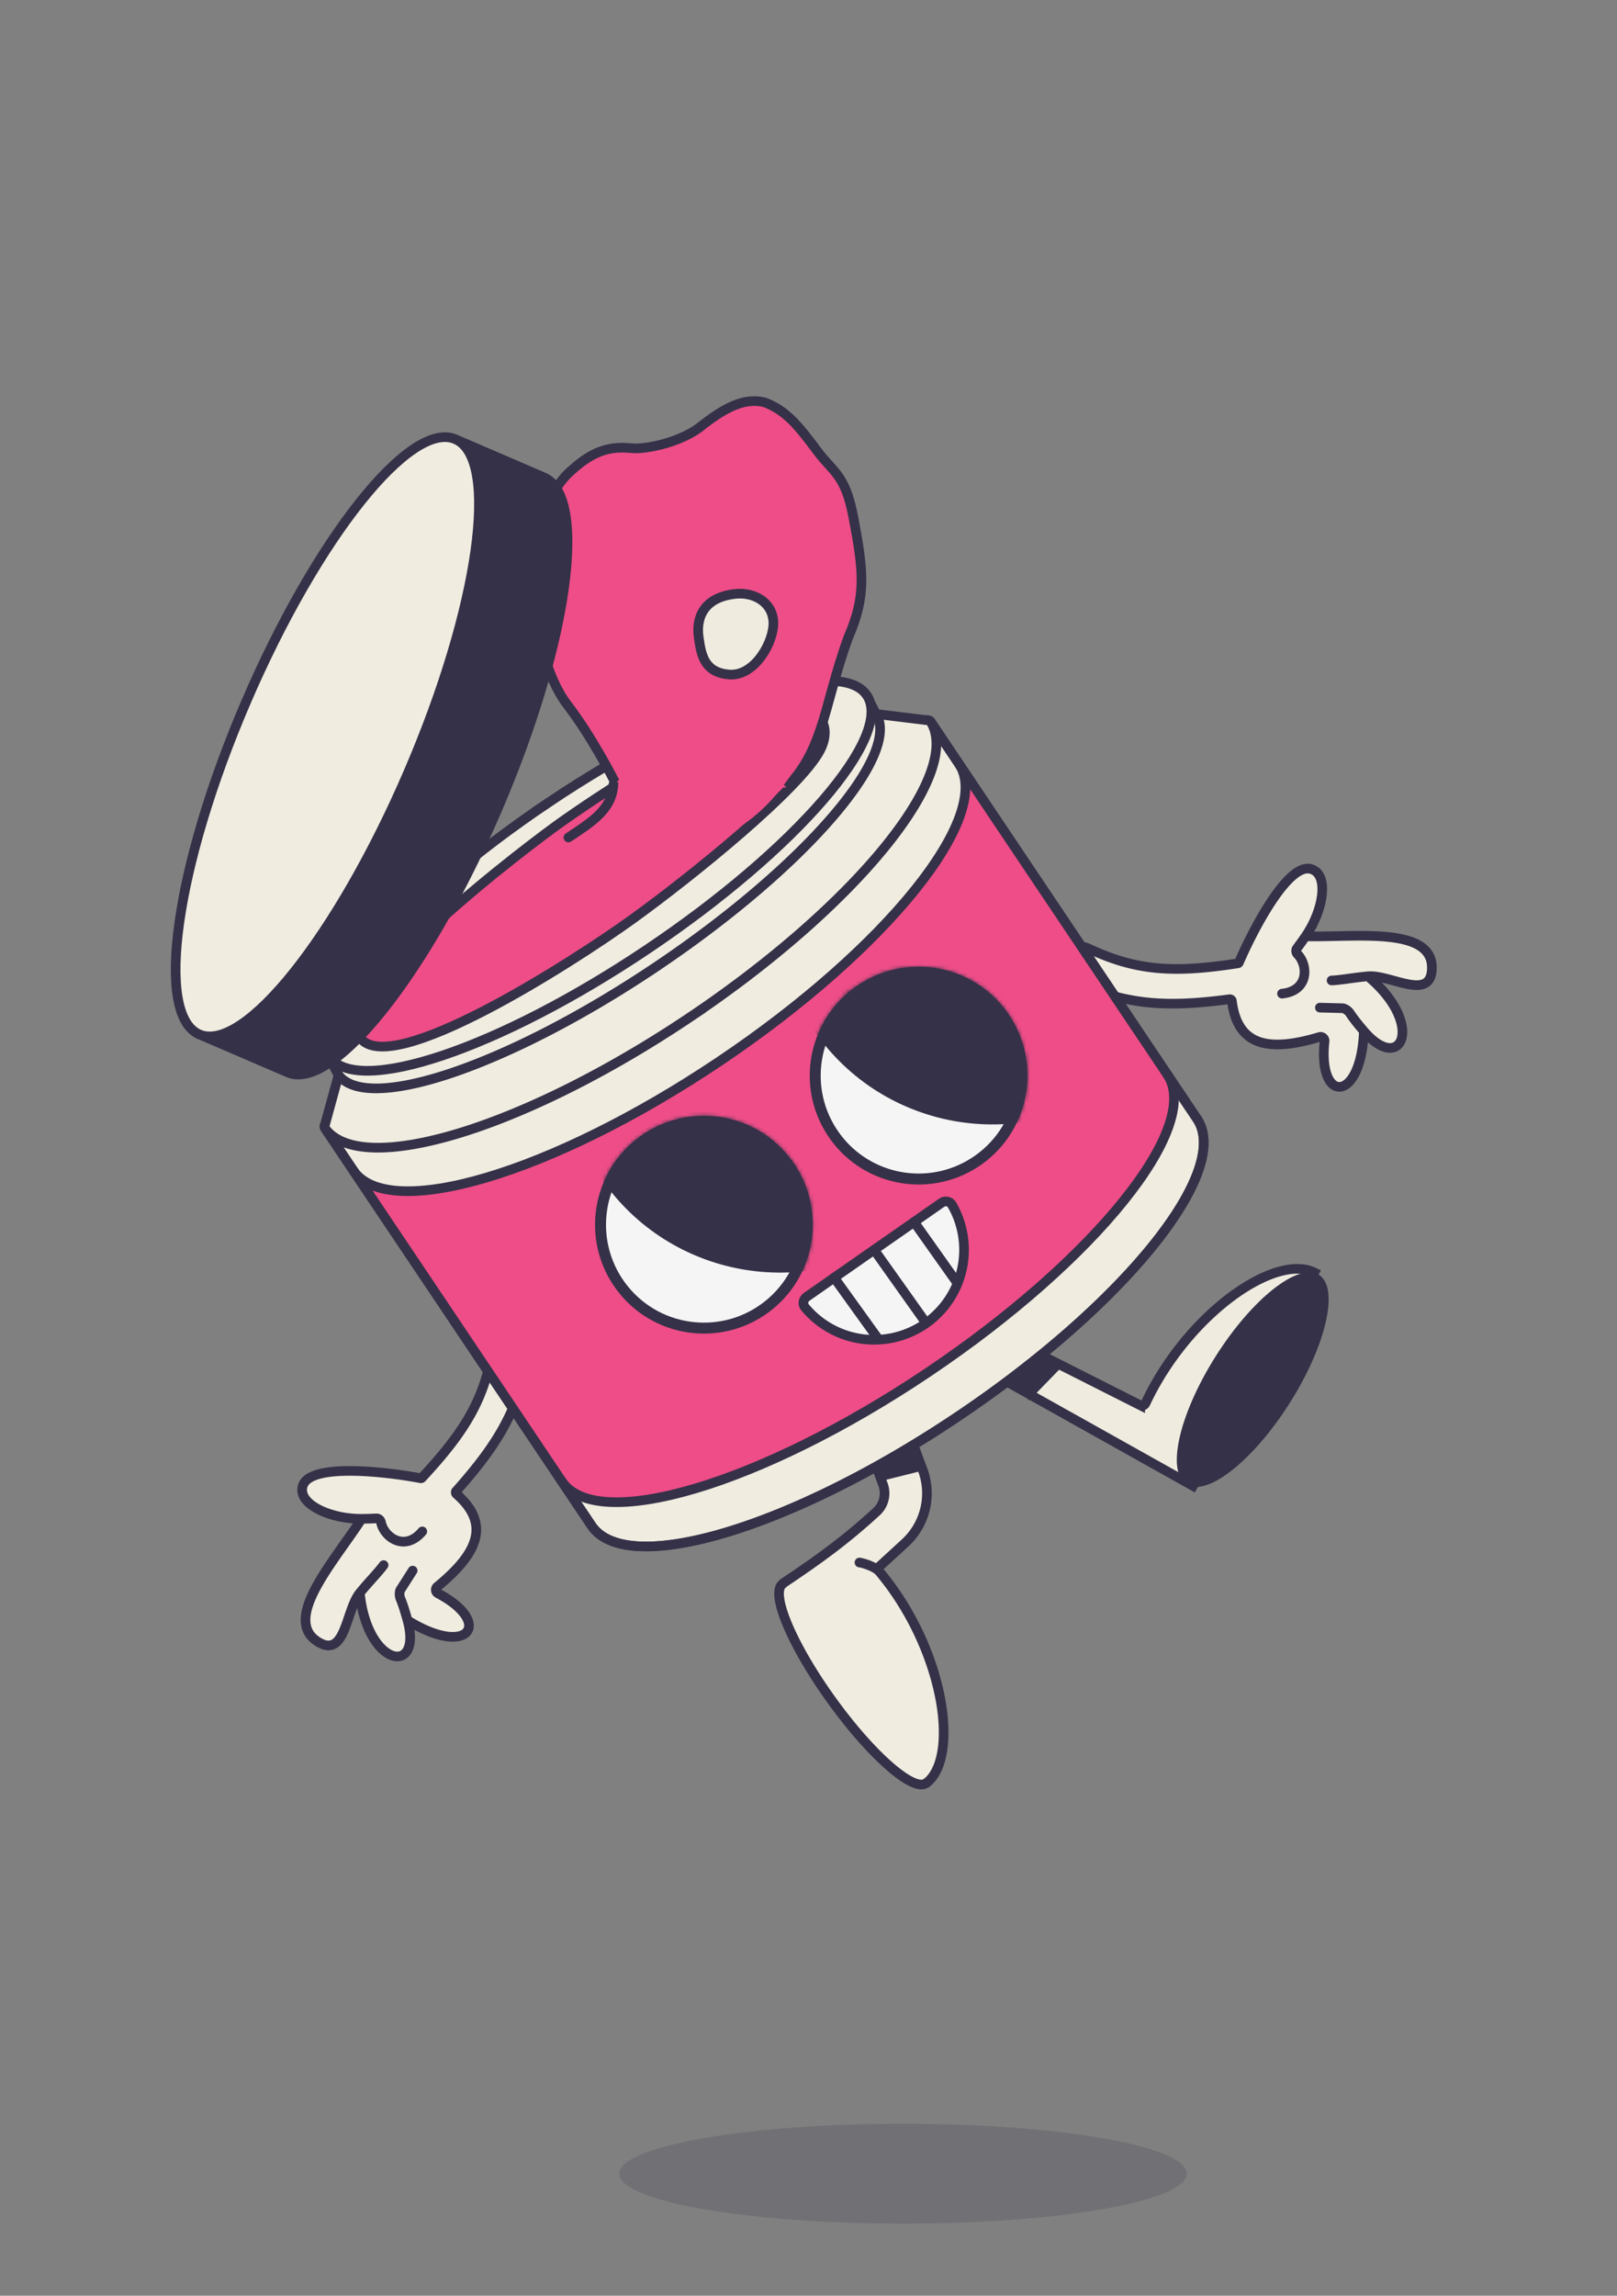 <svg xmlns="http://www.w3.org/2000/svg" xmlns:xlink="http://www.w3.org/1999/xlink" viewBox="0 0 420 596" width="420" height="596" style="width:100%;height:100%;transform:translate3d(0,0,0);content-visibility:visible"><rect x="0" y="0" width="420" height="596" fill="#808080" stroke="none"/><defs><mask id="e" mask-type="alpha"><use xlink:href="#a"/></mask><mask id="d" mask-type="alpha"><use xlink:href="#b"/></mask><g style="display:block" id="b"><path fill="#F5F5F5" d="M223.977 256.712c12.438-8.078 29.07-4.543 37.148 7.896s4.543 29.07-7.896 37.148-29.07 4.543-37.149-7.896-4.542-29.07 7.897-37.148"/><path fill-opacity="0" stroke="#353148" stroke-width="2.846" d="M223.977 256.712c12.438-8.078 29.07-4.543 37.148 7.896s4.543 29.07-7.896 37.148-29.07 4.543-37.149-7.896-4.542-29.07 7.897-37.148z"/></g><g style="display:block" id="a"><path fill="#F5F5F5" d="M165.936 297.07c11.526-9.333 28.436-7.556 37.77 3.97s7.556 28.437-3.97 37.77-28.437 7.557-37.77-3.969-7.556-28.437 3.97-37.77"/><path fill-opacity="0" stroke="#353148" stroke-width="2.846" d="M165.936 297.07c11.526-9.333 28.436-7.556 37.77 3.97s7.556 28.437-3.97 37.77-28.437 7.557-37.77-3.969-7.556-28.437 3.97-37.77z"/></g><clipPath id="c"><path d="M0 0h420v596H0z"/></clipPath></defs><g clip-path="url(#c)"><g opacity=".2" style="display:block"><path fill="#353148" d="M234.549 551.342c40.691 0 73.678 5.806 73.678 12.967s-32.987 12.966-73.678 12.966-73.677-5.805-73.677-12.966 32.986-12.967 73.677-12.967" opacity="1"/></g><g style="display:block"><path fill="#EFEBDF" d="M297.527 364.333c10.903-23.224 33.607-39.01 43.832-33.995l-17.364 30.556-14.128 24.86-59.88-33.524 6.76-7.305 39.41 19.886a1.013 1.013 0 0 0 1.37-.478"/><path stroke="#353148" stroke-width="2.5" d="M297.527 364.333c10.903-23.224 33.607-39.01 43.832-33.995l-17.364 30.556-14.128 24.86-59.88-33.524 6.76-7.305 39.41 19.886a1.013 1.013 0 0 0 1.37-.478z" fill="none"/><path fill="#353148" d="M315.778 352.082c9.504-15.008 21.525-24.469 26.824-21.112s1.886 18.267-7.618 33.274-21.524 24.47-26.824 21.113-1.886-18.267 7.618-33.275"/></g><path fill="#353148" d="m56.214 65.376-9.55 5.014 5.967 8.156 9.792-7.611z" transform="rotate(-7.937 2214.236 -1326.299)" style="display:block"/><g style="display:block"><path fill="#F0ECE0" d="M228.416 408.007c16.429 19.544 21.098 47.56 12.365 54.789a.027.027 0 0 1-.038-.006.027.027 0 0 0-.04-.004q-.08.074-.167.137c-3.287 2.367-14.29-7.292-24.577-21.575S200 413.568 203.286 411.2a2 2 0 0 1 .129-.084.036.036 0 0 0 .01-.05.034.034 0 0 1 .009-.048c9.235-6.159 16.157-11.162 24.217-18.551a6.5 6.5 0 0 0 1.7-7.057l-4.796-12.896a1 1 0 0 1 .589-1.285l8.435-3.138a1 1 0 0 1 1.286.588l4.796 12.896a17.5 17.5 0 0 1-4.578 19l-6.582 6.034a1.01 1.01 0 0 0-.085 1.397m0 0c-.935-1.113-3.737-2.152-5.18-2.362"/><path stroke-linecap="round" stroke="#353148" stroke-width="2.5" d="M228.416 408.007c16.429 19.544 21.098 47.56 12.365 54.789a.027.027 0 0 1-.038-.006.027.027 0 0 0-.04-.004q-.08.074-.167.137c-3.287 2.367-14.29-7.292-24.577-21.575S200 413.568 203.286 411.2a2 2 0 0 1 .129-.084.036.036 0 0 0 .01-.05.034.034 0 0 1 .009-.048c9.235-6.159 16.157-11.162 24.217-18.551a6.5 6.5 0 0 0 1.7-7.057l-4.796-12.896a1 1 0 0 1 .589-1.285l8.435-3.138a1 1 0 0 1 1.286.588l4.796 12.896a17.5 17.5 0 0 1-4.578 19l-6.582 6.034a1.01 1.01 0 0 0-.085 1.397zm0 0c-.935-1.113-3.737-2.152-5.18-2.362" fill="none"/></g><path fill="#353148" d="m30.24 85.99-9.154 6.195 3.983 5.502 9.792-7.611z" transform="rotate(23.839 -552.771 722.966)" style="display:block"/><g style="display:block"><path fill="#F0ECE0" d="M278.447 254.7c13.606 5.922 23.269 7.072 40.921 4.708a.546.546 0 0 1 .606.472c1.455 11.638 9.434 13.312 22.732 9.34.712-.213 1.415.384 1.335 1.121-1.781 16.335 9.531 16.004 10.21-2.65 9.745 11.384 16.069-1.687 1.06-14.233 5.753-.516 16.061 6.448 16.587-1.653.745-11.498-19.858-8.39-32.788-8.731 4.746-6.908 6.181-16.257 1.305-17.493-5.877-1.492-14.81 15.475-18.617 24.306a.33.33 0 0 1-.257.195c-17.255 2.717-26.758 1.785-38.837-3.85-2.775-1.293-6.108.172-6.842 3.144-.538 2.171.534 4.43 2.585 5.324"/><path stroke-linecap="round" stroke="#353148" stroke-width="2.5" d="M332.994 257.961c6.967-.73 6.858-7.318 4.045-10.224-.405-.417-.52-1.08-.171-1.544a91 91 0 0 0 2.242-3.12m0 0c4.746-6.907 6.181-16.256 1.305-17.492-5.877-1.492-14.81 15.475-18.617 24.306a.33.33 0 0 1-.257.195c-17.255 2.717-26.758 1.785-38.837-3.85-2.775-1.293-6.108.172-6.842 3.144q0 0 0 0c-.538 2.171.534 4.43 2.585 5.324 13.606 5.922 23.269 7.072 40.921 4.708a.546.546 0 0 1 .606.472c1.455 11.638 9.434 13.312 22.732 9.34.712-.213 1.415.384 1.335 1.121-1.781 16.335 9.531 16.004 10.21-2.65m-15.14-24.617c12.929.341 33.532-2.767 32.787 8.731-.526 8.101-10.834 1.137-16.587 1.653m-9.443 1.079c2.221-.071 5.707-.743 9.443-1.079m0 0c15.009 12.546 8.685 25.617-1.06 14.233m-11.424-6.099 5.824.151c.688.018 1.61.715 1.98 1.294.591.925 1.698 2.407 3.62 4.654" fill="none"/></g><g style="display:block"><path fill="#F0ECE0" d="M137.531 350.553c-2.712 14.59-7.173 23.24-19.017 36.54a.547.547 0 0 0 .052.766c8.826 7.724 5.745 15.27-4.994 24.063-.575.47-.474 1.388.181 1.734 14.531 7.673 7.921 16.86-7.914 6.976 3.975 14.447-10.395 12.366-12.384-7.094-3.65 4.477-3.653 16.917-10.66 12.815-9.943-5.821 4.172-21.15 11.13-32.053-8.382.063-16.93-3.984-15.224-8.716 2.056-5.703 21.116-3.603 30.565-1.811a.34.34 0 0 0 .305-.104c11.914-12.774 16.464-21.169 18.561-34.33.482-3.024 3.563-4.965 6.437-3.909 2.098.77 3.371 2.925 2.962 5.123"/><path stroke-linecap="round" stroke="#353148" stroke-width="2.5" d="M109.685 397.57c-4.508 5.364-9.904 1.585-10.737-2.375-.119-.569-.603-1.035-1.183-1.006a89 89 0 0 1-3.84.11m0 0c-8.382.064-16.93-3.983-15.224-8.715 2.056-5.703 21.116-3.603 30.565-1.811a.34.34 0 0 0 .305-.104c11.914-12.774 16.464-21.169 18.561-34.33.482-3.024 3.563-4.965 6.437-3.909q0 0 0 0c2.098.77 3.371 2.925 2.962 5.123-2.712 14.59-7.173 23.24-19.017 36.54a.547.547 0 0 0 .052.766c8.826 7.724 5.745 15.27-4.994 24.063-.575.47-.474 1.388.181 1.734 14.531 7.673 7.921 16.86-7.914 6.976M93.924 394.3c-6.957 10.903-21.072 26.232-11.128 32.053 7.006 4.102 7.008-8.338 10.66-12.815m6.18-7.22c-1.302 1.8-3.811 4.313-6.18 7.22m0 0c1.988 19.46 16.358 21.541 12.383 7.094m1.346-12.882-3.137 4.91c-.37.58-.31 1.734-.037 2.365.435 1.007 1.044 2.756 1.828 5.607" fill="none"/></g><g style="display:block"><path fill="#F0ECE0" d="M248.731 367.784c43.44-29.149 71.286-63.756 62.2-77.296l-69.153-103.054a1 1 0 0 0-1.388-.274L84.747 291.604a1 1 0 0 0-.273 1.387l69.154 103.055c9.087 13.54 51.665.887 95.103-28.262"/><path stroke-linecap="round" stroke="#353148" stroke-width="2.5" d="M248.731 367.784c43.44-29.149 71.286-63.756 62.2-77.296l-69.153-103.054a1 1 0 0 0-1.388-.274L84.747 291.604a1 1 0 0 0-.273 1.387l69.154 103.055c9.087 13.54 51.665.887 95.103-28.262z" fill="none"/><path fill="#EE4D87" d="m148.77 388.167-53.987-80.451c33.088 9.875 146.087-52.154 156.668-105.132l53.987 80.451c-10.665 49.782-113.939 115.2-156.668 105.132"/><path stroke-linecap="round" stroke="#353148" stroke-width="2.5" d="M248.731 367.784c43.44-29.149 71.286-63.756 62.2-77.296l-69.153-103.054a1 1 0 0 0-1.388-.274L84.747 291.604a1 1 0 0 0-.273 1.387l69.154 103.055c9.087 13.54 51.665.887 95.103-28.262z" fill="none"/><path fill="#F0ECE0" d="M179.163 264.112c43.027-28.872 70.832-62.989 62.616-76.656a.95.95 0 0 0-.7-.442l-28.53-3.48a1 1 0 0 0-.68.163L92.383 263.88a1 1 0 0 0-.407.565l-7.624 27.741a.94.94 0 0 0 .143.816c9.535 12.782 51.644-.016 94.67-28.89"/><path stroke-linecap="round" stroke="#353148" stroke-width="2.5" d="M179.163 264.112c43.027-28.872 70.832-62.989 62.616-76.656a.95.95 0 0 0-.7-.442l-28.53-3.48a1 1 0 0 0-.68.163L92.383 263.88a1 1 0 0 0-.407.565l-7.624 27.741a.94.94 0 0 0 .143.816c9.535 12.782 51.644-.016 94.67-28.89z" fill="none"/><path fill="#F0ECE0" d="M170.38 251.023c38.568-25.883 64.104-55.403 57.037-65.935l-2.126-4.134a1 1 0 0 0-1.443-.376L85.48 272.612a1 1 0 0 0-.33 1.3l2.597 4.9c7.068 10.534 44.064-1.908 82.634-27.79"/><path stroke-linecap="round" stroke="#353148" stroke-width="2.5" d="M170.38 251.023c38.568-25.883 64.104-55.403 57.037-65.935l-2.126-4.134a1 1 0 0 0-1.443-.376L85.48 272.612a1 1 0 0 0-.33 1.3l2.597 4.9c7.068 10.534 44.064-1.908 82.634-27.79z" fill="none"/><path fill="#F0ECE0" d="M142.524 208.311c38.57-25.882 75.566-38.323 82.633-27.79s-18.468 40.052-57.038 65.934-75.564 38.324-82.632 27.79 18.468-40.052 57.037-65.934"/><path stroke-linecap="round" stroke="#353148" stroke-width="2.5" d="M142.524 208.311c38.57-25.882 75.566-38.323 82.633-27.79s-18.468 40.052-57.038 65.934-75.564 38.324-82.632 27.79 18.468-40.052 57.037-65.934zm106.517-10.053c9.086 13.54-18.762 48.147-62.2 77.296s-86.017 41.803-95.104 28.262m211.484-24.818c9.087 13.54-18.76 48.147-62.2 77.297-43.437 29.15-86.017 41.802-95.104 28.26" fill="none"/></g><g style="display:block"><path fill="#F5F5F5" d="M209.528 336.672c-.907.632-1.136 1.884-.43 2.733a23.34 23.34 0 0 0 13.84 8.05 23.37 23.37 0 0 0 17.457-3.827 23.37 23.37 0 0 0 9.639-15.051 23.38 23.38 0 0 0-2.755-15.77c-.552-.957-1.807-1.176-2.713-.545l-17.52 12.205z"/><path stroke="#353148" stroke-width="2.5" d="M209.528 336.672c-.907.632-1.136 1.884-.43 2.733a23.34 23.34 0 0 0 13.84 8.05 23.37 23.37 0 0 0 17.457-3.827 23.37 23.37 0 0 0 9.639-15.051 23.38 23.38 0 0 0-2.755-15.77c-.552-.957-1.807-1.176-2.713-.545l-17.52 12.205z" fill="none"/><path stroke-linecap="round" stroke="#353148" stroke-width="2.5" d="m227.046 324.467 13.387 18.854m-23.766-11.623 11.25 15.644m9.51-30.106 11.127 15.71" fill="none"/></g><g style="display:block"><path fill="#F5F5F5" d="M165.936 297.07c11.526-9.333 28.436-7.556 37.77 3.97s7.556 28.437-3.97 37.77-28.437 7.557-37.77-3.969-7.556-28.437 3.97-37.77"/><path stroke="#353148" stroke-width="2.846" d="M165.936 297.07c11.526-9.333 28.436-7.556 37.77 3.97s7.556 28.437-3.97 37.77-28.437 7.557-37.77-3.969-7.556-28.437 3.97-37.77z" fill="none"/></g><g style="display:block"><path fill="#F5F5F5" d="M223.977 256.712c12.438-8.078 29.07-4.543 37.148 7.896s4.543 29.07-7.896 37.148-29.07 4.543-37.149-7.896-4.542-29.07 7.897-37.148"/><path stroke="#353148" stroke-width="2.846" d="M223.977 256.712c12.438-8.078 29.07-4.543 37.148 7.896s4.543 29.07-7.896 37.148-29.07 4.543-37.149-7.896-4.542-29.07 7.897-37.148z" fill="none"/></g><g mask="url(#d)" style="display:block"><path fill="#353148" d="M225.61 189.554c-25.478 17.75-31.744 52.793-13.994 78.271s52.793 31.744 78.271 13.994 31.744-52.793 13.994-78.27-52.793-31.745-78.27-13.995"/></g><g mask="url(#e)" style="display:block"><path fill="#353148" d="M170.397 228.019c-25.478 17.75-31.744 52.793-13.994 78.271s52.794 31.744 78.272 13.994 31.743-52.793 13.993-78.271-52.793-31.744-78.271-13.994"/></g><g style="display:block"><path fill="#EE4D87" d="M173.396 195.608c-12.288 7.487-18.943 11.738-27.135 17.473s-60.35 45.005-52.812 56.207 55.315-19.505 70.736-30.608 43.681-33.943 48.861-43.979-6.065-19.558-39.65.907"/><path stroke="#353148" stroke-width="2.5" d="M173.396 195.608c-12.288 7.487-18.943 11.738-27.135 17.473s-60.35 45.005-52.812 56.207 55.315-19.505 70.736-30.608 43.681-33.943 48.861-43.979-6.065-19.558-39.65.907z" fill="none"/></g><g style="display:block"><g transform="rotate(-2 8273.89 -5885.282)"/><path fill="#EE4D87" d="M159.751 203.084s-6.049-11.973-12.618-20.41c-10.434-14.097-12.257-49.308 1.505-60.73 2.565-2.33 4.867-3.783 7.063-4.64 2.784-1.085 5.394-1.217 8.146-.965 3.775.425 12.384-1.41 17.63-5.203 6.748-5.375 11.718-7.922 17.04-6.713 2.915 1.085 5.168 2.656 7.35 4.838 2.036 2.037 4.009 4.607 6.396 7.811 4.168 5.596 7.243 6.035 9.358 17.047 2.744 14.394 3.384 20.611-1.318 31.44-3.48 9.577-4.99 17.298-7.278 23.997-1.88 5.504-4.286 10.319-8.743 14.909"/><path stroke="#353148" stroke-width="2.5" d="M159.751 203.084s-6.049-11.973-12.618-20.41c-10.434-14.097-12.257-49.308 1.505-60.73 2.565-2.33 4.867-3.783 7.063-4.64 2.784-1.085 5.394-1.217 8.146-.965 3.775.425 12.384-1.41 17.63-5.203 6.748-5.375 11.718-7.922 17.04-6.713 2.915 1.085 5.168 2.656 7.35 4.838 2.036 2.037 4.009 4.607 6.396 7.811 4.168 5.596 7.243 6.035 9.358 17.047 2.744 14.394 3.384 20.611-1.318 31.44-3.48 9.577-4.99 17.298-7.278 23.997-1.88 5.504-4.286 10.319-8.743 14.909" fill="none"/><g transform="rotate(-2 8273.89 -5885.282)"/><path fill="#EFEBDF" d="M191.057 154.176c-8.743.93-10.21 6.69-9.585 11.19s1.346 9.247 7.972 9.747 11.652-8.544 11.43-13.657c-.26-5.278-5.217-7.761-9.817-7.28"/><path stroke="#353148" stroke-width="2.5" d="M191.057 154.176c-8.743.93-10.21 6.69-9.585 11.19s1.346 9.247 7.972 9.747 11.652-8.544 11.43-13.657c-.26-5.278-5.217-7.761-9.817-7.28z" fill="none"/></g><g style="display:block"><path fill="#EE4D87" d="M185 188.501c-18.5-1.5-23.126 10.25-23.126 10.25s-5.75 18-1.5 17.75 22.342 2.674 26.875.75c12.5-5.304 19.75-18 21-21.25s-4.75-6-23.25-7.5"/><path stroke-linecap="round" stroke="#353148" stroke-width="2.5" d="M159.32 203.704c-.338 6.625-6.072 9.958-11.687 13.72" fill="none"/></g><g style="display:block"><path fill="#353148" d="M129.11 210.26c18.37-42.662 23.816-81.313 12.164-86.33l-22.707-9.776a1 1 0 0 0-1.311.52L50.904 267.06a1 1 0 0 0 .52 1.318l23.33 10.044c11.65 5.017 35.988-25.501 54.356-68.162"/><path stroke-linecap="round" stroke="#353148" stroke-width="2.5" d="M129.11 210.26c18.37-42.662 23.816-81.313 12.164-86.33l-22.707-9.776a1 1 0 0 0-1.311.52L50.904 267.06a1 1 0 0 0 .52 1.318l23.33 10.044c11.65 5.017 35.988-25.501 54.356-68.162z" fill="none"/><path fill="#F0ECE0" d="M63.92 182.192c18.37-42.662 42.706-73.179 54.356-68.163s6.205 43.667-12.165 86.329-42.704 73.179-54.354 68.162-6.206-43.666 12.164-86.328"/><path stroke-linecap="round" stroke="#353148" stroke-width="2.5" d="M63.92 182.192c18.37-42.662 42.706-73.179 54.356-68.163s6.205 43.667-12.165 86.329-42.704 73.179-54.354 68.162-6.206-43.666 12.164-86.328z" fill="none"/></g></g></svg>
